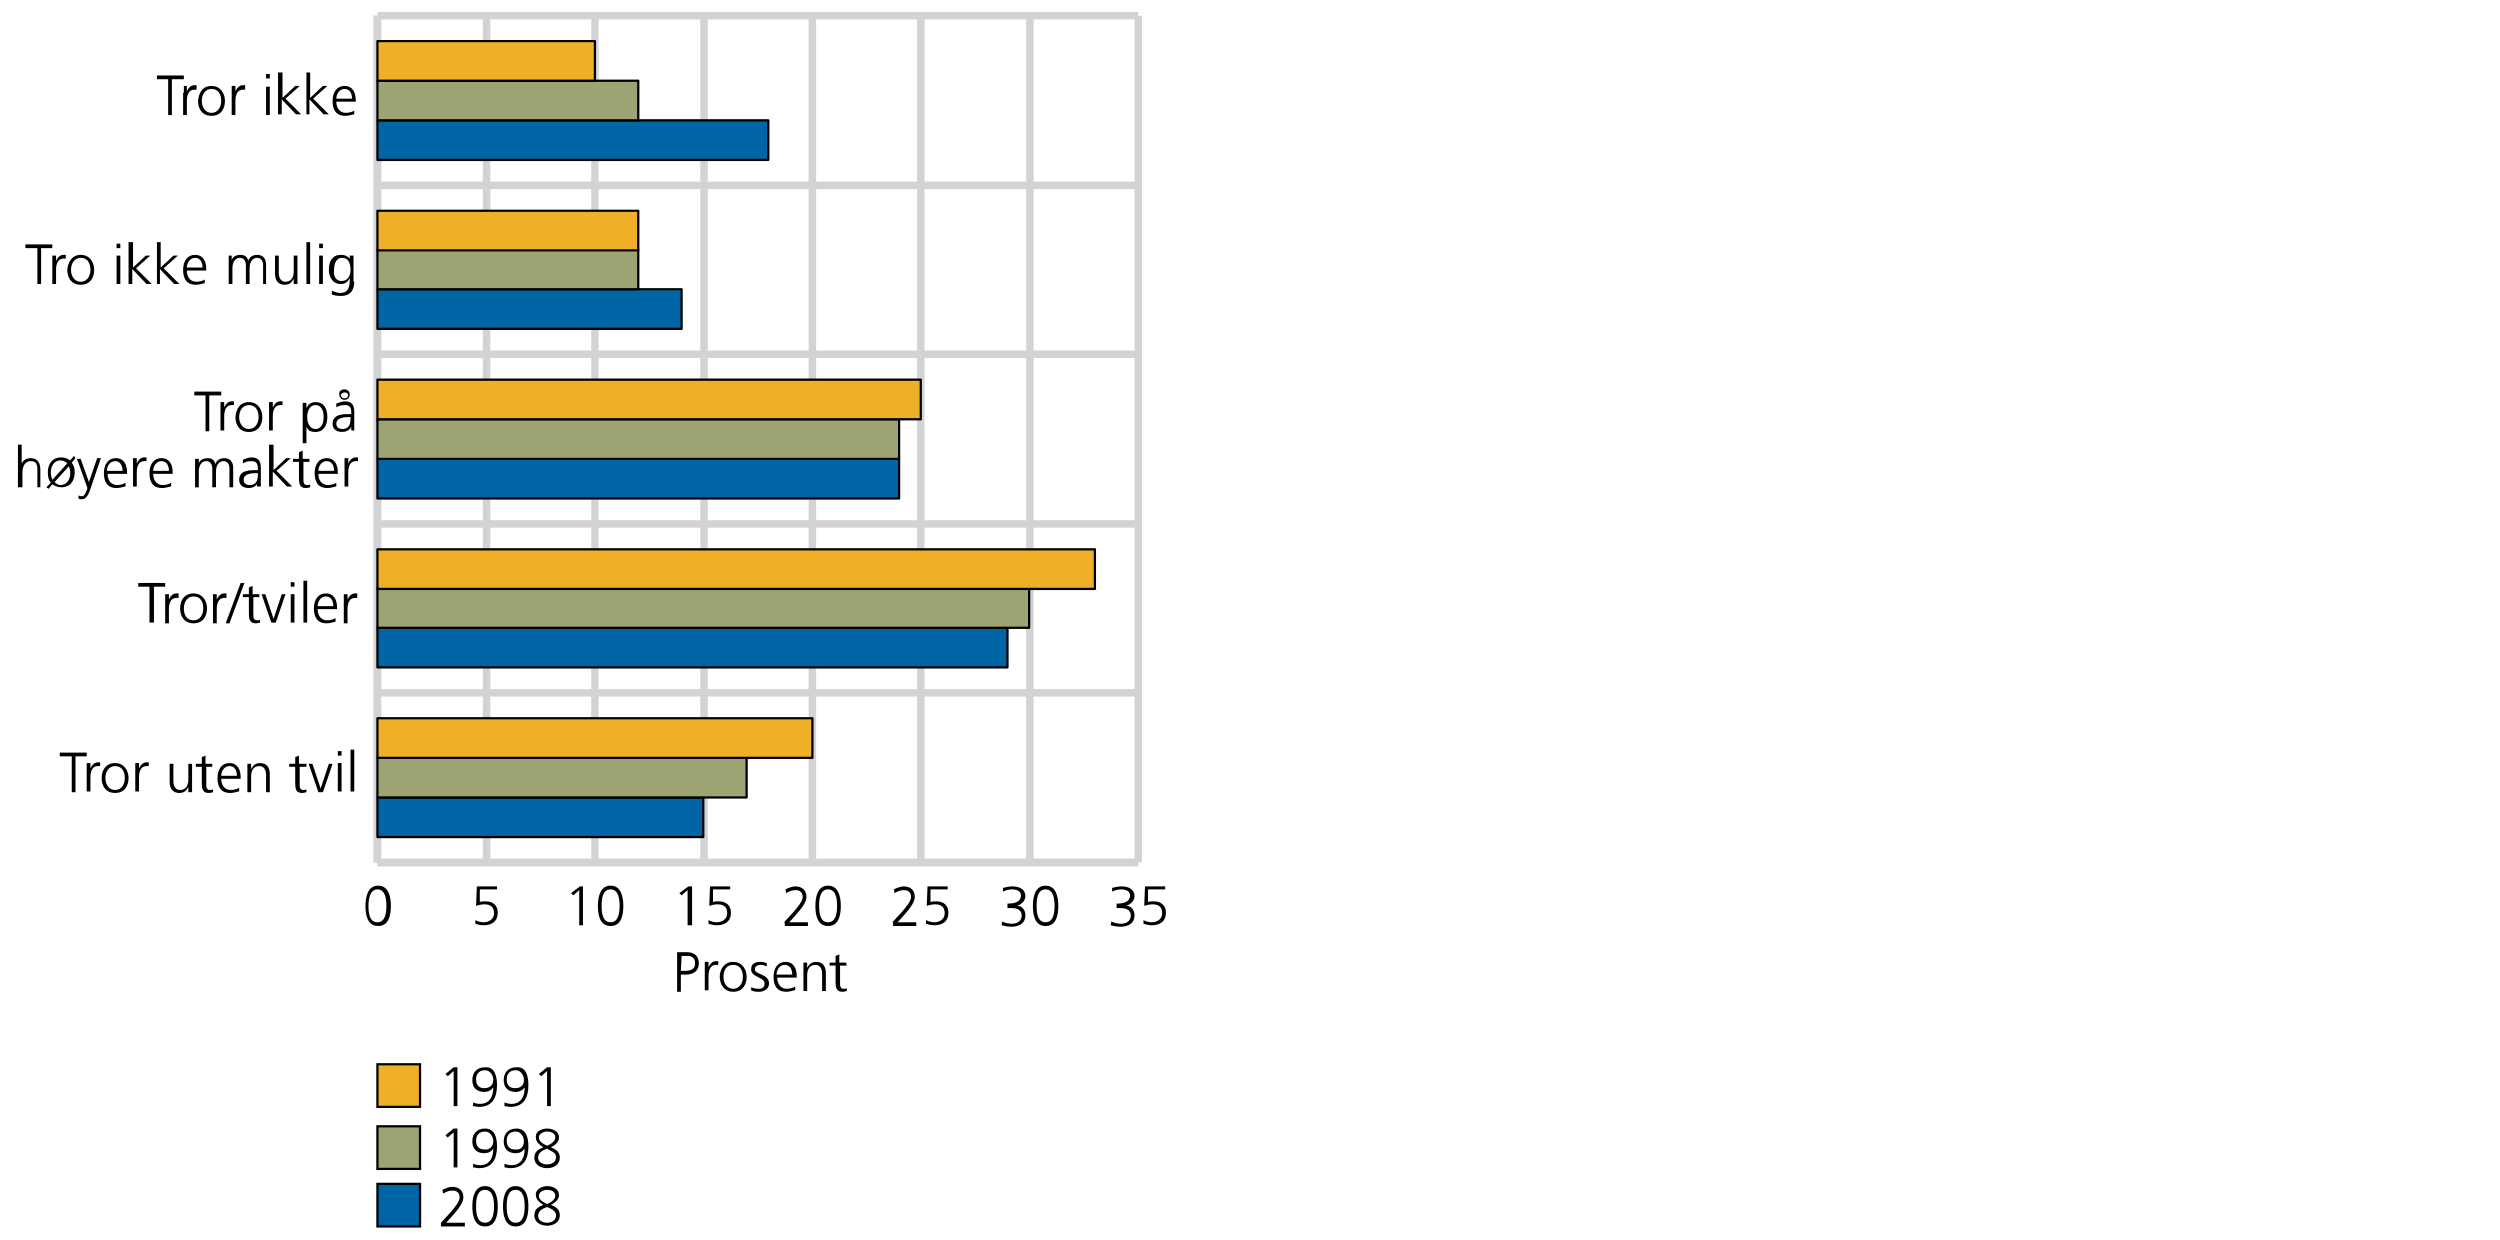 <?xml version="1.0" encoding="utf-8"?>
<!-- Generator: Adobe Illustrator 26.2.1, SVG Export Plug-In . SVG Version: 6.00 Build 0)  -->
<svg version="1.1" id="Layer_1" xmlns="http://www.w3.org/2000/svg" xmlns:xlink="http://www.w3.org/1999/xlink" x="0px" y="0px"
	 viewBox="0 0 334.5 165.9" style="enable-background:new 0 0 334.5 165.9;" xml:space="preserve">
<style type="text/css">
	.st0{enable-background:new    ;}
	.st1{fill:none;stroke:#D1D3D4;stroke-miterlimit:10;}
	.st2{fill:#0065A4;stroke:#000000;stroke-width:0.3;stroke-linecap:round;stroke-linejoin:round;stroke-miterlimit:10;}
	.st3{fill:#9EA374;stroke:#000000;stroke-width:0.3;stroke-linecap:round;stroke-linejoin:round;stroke-miterlimit:10;}
	.st4{fill:#EFAF26;stroke:#000000;stroke-width:0.3;stroke-linecap:round;stroke-linejoin:round;stroke-miterlimit:10;}
	.st5{fill:#0065A4;stroke:#000000;stroke-width:0.3;stroke-miterlimit:10;}
	.st6{fill:#9EA374;stroke:#000000;stroke-width:0.3;stroke-miterlimit:10;}
	.st7{fill:#EFAF26;stroke:#000000;stroke-width:0.3;stroke-miterlimit:10;}
</style>
<g>
	<g>
		<g>
			<g class="st0">
				<path d="M52.3,121.2c0,1.1-0.2,2.7-1.7,2.7c-1.5,0-1.7-1.6-1.7-2.7c0-1.2,0.3-2.7,1.7-2.7S52.3,120,52.3,121.2z M49.3,121.2
					c0,0.9,0.1,2.2,1.2,2.2c1.1,0,1.2-1.4,1.2-2.2s-0.1-2.2-1.2-2.2C49.5,119,49.3,120.3,49.3,121.2z"/>
			</g>
			<g class="st0">
				<path d="M66.4,119h-2.2l0,1.7c0.2-0.1,0.4-0.1,0.8-0.1c1,0,1.6,0.6,1.6,1.5c0,1.2-0.8,1.7-1.9,1.7c-0.4,0-0.8-0.1-1.1-0.2v-0.5
					c0.3,0.2,0.8,0.3,1.1,0.3c0.7,0,1.4-0.4,1.4-1.2c0-0.8-0.4-1.2-1.3-1.2c-0.4,0-0.8,0.1-1.1,0.2l0.1-2.6h2.7V119z"/>
			</g>
			<g class="st0">
				<path d="M77.6,118.6H78v5.2h-0.5v-4.7l-0.8,0.7l-0.3-0.3L77.6,118.6z"/>
				<path d="M83.4,121.2c0,1.1-0.2,2.7-1.7,2.7c-1.5,0-1.7-1.6-1.7-2.7c0-1.2,0.3-2.7,1.7-2.7S83.4,120,83.4,121.2z M80.5,121.2
					c0,0.9,0.1,2.2,1.2,2.2c1.1,0,1.2-1.4,1.2-2.2s-0.1-2.2-1.2-2.2C80.6,119,80.5,120.3,80.5,121.2z"/>
			</g>
			<g class="st0">
				<path d="M92.1,118.6h0.5v5.2H92v-4.7l-0.8,0.7l-0.3-0.3L92.1,118.6z"/>
				<path d="M97.6,119h-2.2l0,1.7c0.2-0.1,0.4-0.1,0.8-0.1c1,0,1.6,0.6,1.6,1.5c0,1.2-0.8,1.7-1.9,1.7c-0.4,0-0.8-0.1-1.1-0.2v-0.5
					c0.3,0.2,0.8,0.3,1.1,0.3c0.7,0,1.4-0.4,1.4-1.2c0-0.8-0.4-1.2-1.3-1.2c-0.4,0-0.8,0.1-1.1,0.2l0.1-2.6h2.7V119z"/>
			</g>
			<g class="st0">
				<path d="M104.9,123.4l1.2-1.3c0.6-0.7,1.3-1.5,1.3-2.1c0-0.6-0.4-0.9-0.9-0.9c-0.5,0-0.8,0.1-1.3,0.4l-0.1-0.5
					c0.4-0.2,0.9-0.4,1.3-0.4c0.8,0,1.5,0.4,1.5,1.4c0,0.8-0.8,1.7-1.4,2.4l-0.9,1h2.5v0.5h-3.1V123.4z"/>
				<path d="M112.5,121.2c0,1.1-0.2,2.7-1.7,2.7c-1.5,0-1.7-1.6-1.7-2.7c0-1.2,0.3-2.7,1.7-2.7S112.5,120,112.5,121.2z M109.6,121.2
					c0,0.9,0.1,2.2,1.2,2.2s1.2-1.4,1.2-2.2s-0.1-2.2-1.2-2.2S109.6,120.3,109.6,121.2z"/>
			</g>
			<g class="st0">
				<path d="M119.4,123.4l1.2-1.3c0.6-0.7,1.3-1.5,1.3-2.1c0-0.6-0.4-0.9-0.9-0.9c-0.5,0-0.8,0.1-1.3,0.4l-0.1-0.5
					c0.4-0.2,0.9-0.4,1.3-0.4c0.8,0,1.5,0.4,1.5,1.4c0,0.8-0.8,1.7-1.4,2.4l-0.9,1h2.5v0.5h-3.1V123.4z"/>
				<path d="M126.7,119h-2.2l0,1.7c0.2-0.1,0.4-0.1,0.8-0.1c1,0,1.6,0.6,1.6,1.5c0,1.2-0.8,1.7-1.9,1.7c-0.4,0-0.8-0.1-1.1-0.2v-0.5
					c0.3,0.2,0.8,0.3,1.1,0.3c0.7,0,1.4-0.4,1.4-1.2c0-0.8-0.4-1.2-1.3-1.2c-0.4,0-0.8,0.1-1.1,0.2l0.1-2.6h2.7V119z"/>
			</g>
			<g class="st0">
				<path d="M134.7,120.9h0.1c0.7,0,1.8-0.1,1.8-1.1c0-0.6-0.6-0.8-1.2-0.8c-0.4,0-0.8,0.1-1.2,0.3l0-0.5c0.4-0.1,0.8-0.2,1.3-0.2
					c0.9,0,1.7,0.4,1.7,1.3c0,0.6-0.5,1.1-1.1,1.3v0c0.7,0,1.1,0.6,1.1,1.3c0,1-0.8,1.5-1.9,1.5c-0.5,0-0.9-0.1-1.3-0.2l0.1-0.5
					c0.4,0.2,0.9,0.3,1.3,0.3c0.6,0,1.3-0.3,1.3-1.1c0-0.9-0.9-1-1.4-1h-0.5V120.9z"/>
				<path d="M141.6,121.2c0,1.1-0.2,2.7-1.7,2.7c-1.5,0-1.7-1.6-1.7-2.7c0-1.2,0.3-2.7,1.7-2.7S141.6,120,141.6,121.2z M138.7,121.2
					c0,0.9,0.1,2.2,1.2,2.2c1.1,0,1.2-1.4,1.2-2.2s-0.1-2.2-1.2-2.2C138.8,119,138.7,120.3,138.7,121.2z"/>
			</g>
			<g class="st0">
				<path d="M149.3,120.9h0.1c0.7,0,1.8-0.1,1.8-1.1c0-0.6-0.6-0.8-1.2-0.8c-0.4,0-0.8,0.1-1.2,0.3l0-0.5c0.4-0.1,0.8-0.2,1.3-0.2
					c0.9,0,1.7,0.4,1.7,1.3c0,0.6-0.5,1.1-1.1,1.3v0c0.7,0,1.1,0.6,1.1,1.3c0,1-0.8,1.5-1.9,1.5c-0.5,0-0.9-0.1-1.3-0.2l0.1-0.5
					c0.4,0.2,0.9,0.3,1.3,0.3c0.6,0,1.3-0.3,1.3-1.1c0-0.9-0.9-1-1.4-1h-0.5V120.9z"/>
				<path d="M155.8,119h-2.2l0,1.7c0.2-0.1,0.4-0.1,0.8-0.1c1,0,1.6,0.6,1.6,1.5c0,1.2-0.8,1.7-1.9,1.7c-0.4,0-0.8-0.1-1.1-0.2v-0.5
					c0.3,0.2,0.8,0.3,1.1,0.3c0.7,0,1.4-0.4,1.4-1.2c0-0.8-0.4-1.2-1.3-1.2c-0.4,0-0.8,0.1-1.1,0.2l0.1-2.6h2.7V119z"/>
			</g>
		</g>
		<line class="st1" x1="50.5" y1="115.4" x2="152.3" y2="115.4"/>
		<g>
			<g>
				<line class="st1" x1="50.5" y1="115.4" x2="50.5" y2="2.1"/>
				<line class="st1" x1="65.1" y1="115.4" x2="65.1" y2="2.1"/>
				<line class="st1" x1="79.6" y1="115.4" x2="79.6" y2="2.1"/>
				<line class="st1" x1="94.2" y1="115.4" x2="94.2" y2="2.1"/>
				<line class="st1" x1="108.7" y1="115.4" x2="108.7" y2="2.1"/>
				<line class="st1" x1="123.2" y1="115.4" x2="123.2" y2="2.1"/>
				<line class="st1" x1="137.8" y1="115.4" x2="137.8" y2="2.1"/>
				<line class="st1" x1="152.3" y1="115.4" x2="152.3" y2="2.1"/>
			</g>
		</g>
	</g>
	<g>
		<line class="st1" x1="50.5" y1="115.4" x2="50.5" y2="2.1"/>
		<g>
			<g>
				<line class="st1" x1="50.5" y1="115.4" x2="152.3" y2="115.4"/>
				<line class="st1" x1="50.5" y1="92.7" x2="152.3" y2="92.7"/>
				<line class="st1" x1="50.5" y1="70.1" x2="152.3" y2="70.1"/>
				<line class="st1" x1="50.5" y1="47.4" x2="152.3" y2="47.4"/>
				<line class="st1" x1="50.5" y1="24.8" x2="152.3" y2="24.8"/>
				<line class="st1" x1="50.5" y1="2.1" x2="152.3" y2="2.1"/>
			</g>
		</g>
	</g>
	<g>
		<g>
			<g>
				<rect x="50.5" y="16.1" class="st2" width="52.3" height="5.3"/>
				<rect x="50.5" y="38.7" class="st2" width="40.7" height="5.3"/>
				<rect x="50.5" y="61.4" class="st2" width="69.8" height="5.3"/>
				<rect x="50.5" y="84" class="st2" width="84.3" height="5.3"/>
				<rect x="50.5" y="106.7" class="st2" width="43.6" height="5.3"/>
			</g>
		</g>
		<g>
			<g>
				<rect x="50.5" y="10.8" class="st3" width="34.9" height="5.3"/>
				<rect x="50.5" y="33.4" class="st3" width="34.9" height="5.3"/>
				<rect x="50.5" y="56.1" class="st3" width="69.8" height="5.3"/>
				<rect x="50.5" y="78.7" class="st3" width="87.2" height="5.3"/>
				<rect x="50.5" y="101.4" class="st3" width="49.4" height="5.3"/>
			</g>
		</g>
		<g>
			<g>
				<rect x="50.5" y="5.5" class="st4" width="29.1" height="5.3"/>
				<rect x="50.5" y="28.2" class="st4" width="34.9" height="5.3"/>
				<rect x="50.5" y="50.8" class="st4" width="72.7" height="5.3"/>
				<rect x="50.5" y="73.5" class="st4" width="96" height="5.3"/>
				<rect x="50.5" y="96.1" class="st4" width="58.2" height="5.3"/>
			</g>
		</g>
	</g>
	<g>
		<g class="st0">
			<path d="M9.6,101.2H8v-0.5h3.6v0.5h-1.5v4.8H9.6V101.2z"/>
		</g>
		<g class="st0">
			<path d="M11.6,103c0-0.4,0-0.6,0-0.9h0.5v0.7h0c0.2-0.4,0.5-0.8,1-0.8c0.1,0,0.2,0,0.3,0v0.5c-0.1,0-0.2,0-0.3,0
				c-0.8,0-1,0.8-1,1.5v1.9h-0.5V103z"/>
		</g>
		<g class="st0">
			<path d="M15.4,102.1c1.2,0,1.8,1,1.8,2c0,1-0.5,2-1.8,2s-1.8-1-1.8-2C13.6,103,14.2,102.1,15.4,102.1z M15.4,105.7
				c0.8,0,1.3-0.7,1.3-1.6s-0.4-1.6-1.3-1.6c-0.8,0-1.3,0.7-1.3,1.6S14.6,105.7,15.4,105.7z"/>
			<path d="M18.1,103c0-0.4,0-0.6,0-0.9h0.5v0.7h0c0.2-0.4,0.5-0.8,1-0.8c0.1,0,0.2,0,0.3,0v0.5c-0.1,0-0.2,0-0.3,0
				c-0.8,0-1,0.8-1,1.5v1.9h-0.5V103z"/>
			<path d="M25.7,105.1c0,0.3,0,0.6,0,0.9h-0.5v-0.7h0c-0.2,0.3-0.4,0.8-1.2,0.8c-0.9,0-1.3-0.6-1.3-1.5v-2.4h0.5v2.3
				c0,0.7,0.3,1.2,0.9,1.2c0.9,0,1.1-0.8,1.1-1.4v-2.1h0.5V105.1z"/>
			<path d="M28.5,102.6h-0.9v2.5c0,0.3,0.1,0.6,0.5,0.6c0.2,0,0.3,0,0.4-0.1l0,0.4c-0.1,0-0.3,0.1-0.6,0.1c-0.8,0-0.9-0.6-0.9-1.3
				v-2.2h-0.8v-0.4h0.8v-0.9l0.5-0.2v1.1h0.9V102.6z"/>
			<path d="M31.9,105.9c-0.3,0.1-0.8,0.2-1.1,0.2c-1.3,0-1.7-0.9-1.7-2c0-1.2,0.6-2,1.6-2c1.1,0,1.5,0.9,1.5,1.9v0.2h-2.6
				c0,0.8,0.4,1.5,1.3,1.5c0.3,0,0.8-0.1,1.1-0.3V105.9z M31.7,103.8c0-0.7-0.3-1.3-1-1.3c-0.7,0-1.1,0.7-1.1,1.3H31.7z"/>
			<path d="M33.1,103.1c0-0.3,0-0.6,0-0.9h0.5v0.7h0c0.2-0.3,0.4-0.8,1.2-0.8c0.9,0,1.3,0.6,1.3,1.5v2.4h-0.5v-2.3
				c0-0.7-0.3-1.2-0.9-1.2c-0.9,0-1.1,0.8-1.1,1.4v2.1h-0.5V103.1z"/>
			<path d="M41,102.6h-0.9v2.5c0,0.3,0.1,0.6,0.5,0.6c0.2,0,0.3,0,0.4-0.1l0,0.4c-0.1,0-0.3,0.1-0.6,0.1c-0.8,0-0.9-0.6-0.9-1.3
				v-2.2h-0.8v-0.4h0.8v-0.9l0.5-0.2v1.1H41V102.6z"/>
			<path d="M43.2,106h-0.6l-1.3-3.8h0.5l1.1,3.3h0l1.1-3.3h0.5L43.2,106z"/>
			<path d="M45.7,101.1h-0.5v-0.6h0.5V101.1z M45.2,102.1h0.5v3.8h-0.5V102.1z"/>
			<path d="M46.9,100.3h0.5v5.6h-0.5V100.3z"/>
		</g>
		<g class="st0">
			<path d="M20,78.5h-1.5v-0.5h3.6v0.5h-1.5v4.8H20V78.5z"/>
		</g>
		<g class="st0">
			<path d="M22.1,80.4c0-0.4,0-0.6,0-0.9h0.5v0.7h0c0.2-0.4,0.5-0.8,1-0.8c0.1,0,0.2,0,0.3,0V80c-0.1,0-0.2,0-0.3,0
				c-0.8,0-1,0.8-1,1.5v1.9h-0.5V80.4z"/>
		</g>
		<g class="st0">
			<path d="M25.9,79.4c1.2,0,1.8,1,1.8,2c0,1-0.5,2-1.8,2s-1.8-1-1.8-2C24.1,80.4,24.6,79.4,25.9,79.4z M25.9,83
				c0.8,0,1.3-0.7,1.3-1.6s-0.4-1.6-1.3-1.6c-0.8,0-1.3,0.7-1.3,1.6S25,83,25.9,83z"/>
			<path d="M28.5,80.4c0-0.4,0-0.6,0-0.9H29v0.7h0c0.2-0.4,0.5-0.8,1-0.8c0.1,0,0.2,0,0.3,0V80c-0.1,0-0.2,0-0.3,0
				c-0.8,0-1,0.8-1,1.5v1.9h-0.5V80.4z"/>
			<path d="M32.2,78h0.5l-2,5.4h-0.5L32.2,78z"/>
			<path d="M34.8,79.9h-0.9v2.5c0,0.3,0.1,0.6,0.5,0.6c0.2,0,0.3,0,0.4-0.1l0,0.4c-0.1,0-0.3,0.1-0.6,0.1c-0.8,0-0.9-0.6-0.9-1.3
				v-2.2h-0.8v-0.4h0.8v-0.9l0.5-0.2v1.1h0.9V79.9z"/>
			<path d="M36.9,83.3h-0.6l-1.3-3.8h0.5l1.1,3.3h0l1.1-3.3h0.5L36.9,83.3z"/>
			<path d="M39.4,78.5h-0.5v-0.6h0.5V78.5z M38.9,79.5h0.5v3.8h-0.5V79.5z"/>
			<path d="M40.6,77.7h0.5v5.6h-0.5V77.7z"/>
			<path d="M44.8,83.2c-0.3,0.1-0.8,0.2-1.1,0.2c-1.3,0-1.7-0.9-1.7-2c0-1.2,0.6-2,1.6-2c1.1,0,1.5,0.9,1.5,1.9v0.2h-2.6
				c0,0.8,0.4,1.5,1.3,1.5c0.3,0,0.8-0.1,1.1-0.3V83.2z M44.6,81.1c0-0.7-0.3-1.3-1-1.3c-0.7,0-1.1,0.7-1.1,1.3H44.6z"/>
			<path d="M46,80.4c0-0.4,0-0.6,0-0.9h0.5v0.7h0c0.2-0.4,0.5-0.8,1-0.8c0.1,0,0.2,0,0.3,0V80c-0.1,0-0.2,0-0.3,0
				c-0.8,0-1,0.8-1,1.5v1.9H46V80.4z"/>
		</g>
		<g class="st0">
			<path d="M27.5,52.9h-1.5v-0.5h3.6v0.5H28v4.8h-0.5V52.9z"/>
		</g>
		<g class="st0">
			<path d="M29.5,54.7c0-0.4,0-0.6,0-0.9H30v0.7h0c0.2-0.4,0.5-0.8,1-0.8c0.1,0,0.2,0,0.3,0v0.5c-0.1,0-0.2,0-0.3,0
				c-0.8,0-1,0.8-1,1.5v1.9h-0.5V54.7z"/>
		</g>
		<g class="st0">
			<path d="M33.3,53.8c1.2,0,1.8,1,1.8,2c0,1-0.5,2-1.8,2s-1.8-1-1.8-2C31.6,54.7,32.1,53.8,33.3,53.8z M33.3,57.4
				c0.8,0,1.3-0.7,1.3-1.6s-0.4-1.6-1.3-1.6c-0.8,0-1.3,0.7-1.3,1.6S32.5,57.4,33.3,57.4z"/>
			<path d="M36,54.7c0-0.4,0-0.6,0-0.9h0.5v0.7h0c0.2-0.4,0.5-0.8,1-0.8c0.1,0,0.2,0,0.3,0v0.5c-0.1,0-0.2,0-0.3,0
				c-0.8,0-1,0.8-1,1.5v1.9H36V54.7z"/>
			<path d="M40.6,53.9H41l0,0.7h0c0.1-0.2,0.4-0.8,1.2-0.8c1.1,0,1.6,0.8,1.6,2c0,1.1-0.5,2-1.6,2c-0.6,0-1-0.2-1.2-0.7h0v2.2h-0.5
				V53.9z M42.2,54.2c-0.8,0-1.1,0.9-1.1,1.6s0.3,1.6,1.1,1.6c0.9,0,1.1-0.9,1.1-1.6S43.1,54.2,42.2,54.2z"/>
			<path d="M47,57.1L47,57.1c-0.2,0.5-0.8,0.7-1.2,0.7c-1.1,0-1.3-0.7-1.3-1.1c0-1.3,1.4-1.3,2.4-1.3h0.1v-0.2c0-0.7-0.2-1-0.9-1
				c-0.4,0-0.8,0.1-1.1,0.3V54c0.3-0.1,0.8-0.3,1.1-0.3c0.9,0,1.3,0.4,1.3,1.4v1.7c0,0.3,0,0.5,0,0.8H47V57.1z M46.9,55.8h-0.1
				c-0.8,0-1.8,0.1-1.8,0.9c0,0.5,0.4,0.7,0.8,0.7c1.1,0,1.1-1,1.1-1.4V55.8z M46.1,52.1c0.4,0,0.7,0.3,0.7,0.7
				c0,0.4-0.3,0.7-0.7,0.7c-0.4,0-0.7-0.3-0.7-0.7C45.3,52.4,45.6,52.1,46.1,52.1z M46.1,53.3c0.3,0,0.5-0.2,0.5-0.4
				c0-0.2-0.2-0.4-0.5-0.4c-0.2,0-0.5,0.2-0.5,0.4C45.6,53.1,45.8,53.3,46.1,53.3z"/>
		</g>
		<g class="st0">
			<path d="M2.4,59.5h0.5V62h0c0.2-0.4,0.6-0.7,1.2-0.7c1,0,1.3,0.7,1.3,1.6v2.3H5v-2.3c0-0.7-0.1-1.2-0.9-1.2
				c-0.8,0-1.1,0.8-1.1,1.5v2H2.4V59.5z"/>
			<path d="M10.1,61.3l-0.5,0.6c0.3,0.4,0.4,0.8,0.4,1.3c0,1-0.5,2-1.8,2c-0.5,0-0.9-0.2-1.2-0.4l-0.5,0.6l-0.3-0.2l0.6-0.6
				c-0.3-0.4-0.4-0.8-0.4-1.4c0-1,0.5-2,1.8-2c0.5,0,0.9,0.2,1.2,0.4l0.5-0.6L10.1,61.3z M9,62c-0.2-0.2-0.5-0.4-0.9-0.4
				c-0.8,0-1.3,0.7-1.3,1.6c0,0.4,0.1,0.7,0.2,1L9,62z M7.3,64.5c0.2,0.2,0.5,0.4,0.8,0.4c0.8,0,1.3-0.7,1.3-1.6
				c0-0.4-0.1-0.7-0.2-0.9L7.3,64.5z"/>
			<path d="M11.9,64.5L11.9,64.5l1.1-3.2h0.5l-1.5,4.4c-0.2,0.5-0.5,1.1-1,1.1c-0.2,0-0.4,0-0.5-0.1l0-0.4c0.1,0,0.2,0.1,0.4,0.1
				c0.4,0,0.5-0.3,0.7-0.8l0.1-0.3l-1.4-3.9h0.5L11.9,64.5z"/>
			<path d="M16.7,65.1c-0.3,0.1-0.8,0.2-1.1,0.2c-1.3,0-1.7-0.9-1.7-2c0-1.2,0.6-2,1.6-2c1.1,0,1.5,0.9,1.5,1.9v0.2h-2.6
				c0,0.8,0.4,1.5,1.3,1.5c0.3,0,0.8-0.1,1.1-0.3V65.1z M16.4,63c0-0.7-0.3-1.3-1-1.3c-0.7,0-1.1,0.7-1.1,1.3H16.4z"/>
		</g>
		<g class="st0">
			<path d="M17.8,62.2c0-0.4,0-0.6,0-0.9h0.5v0.7h0c0.2-0.4,0.5-0.8,1-0.8c0.1,0,0.2,0,0.3,0v0.5c-0.1,0-0.2,0-0.3,0
				c-0.8,0-1,0.8-1,1.5v1.9h-0.5V62.2z"/>
		</g>
		<g class="st0">
			<path d="M22.8,65.1c-0.3,0.1-0.8,0.2-1.1,0.2c-1.3,0-1.7-0.9-1.7-2c0-1.2,0.6-2,1.6-2c1.1,0,1.5,0.9,1.5,1.9v0.2h-2.6
				c0,0.8,0.4,1.5,1.3,1.5c0.3,0,0.8-0.1,1.1-0.3V65.1z M22.6,63c0-0.7-0.3-1.3-1-1.3c-0.7,0-1.1,0.7-1.1,1.3H22.6z"/>
			<path d="M30.7,65.2v-2.5c0-0.5-0.2-1-0.8-1c-0.5,0-1,0.4-1,1.4v2.1h-0.5v-2.5c0-0.5-0.2-1-0.8-1c-0.5,0-1,0.4-1,1.4v2.1h-0.5
				v-2.9c0-0.3,0-0.6,0-0.9h0.5V62l0,0c0.1-0.3,0.4-0.7,1.2-0.7c0.3,0,0.9,0.1,1,0.8h0c0.2-0.5,0.6-0.8,1.2-0.8
				c0.8,0,1.2,0.5,1.2,1.3v2.6H30.7z"/>
			<path d="M34.5,64.6L34.5,64.6c-0.2,0.5-0.8,0.7-1.2,0.7c-1.1,0-1.3-0.7-1.3-1.1c0-1.3,1.4-1.3,2.4-1.3h0.1v-0.2
				c0-0.7-0.2-1-0.9-1c-0.4,0-0.8,0.1-1.1,0.3v-0.5c0.3-0.1,0.8-0.3,1.1-0.3c0.9,0,1.3,0.4,1.3,1.4v1.7c0,0.3,0,0.5,0,0.8h-0.5V64.6
				z M34.5,63.3h-0.1c-0.8,0-1.8,0.1-1.8,0.9c0,0.5,0.4,0.7,0.8,0.7c1.1,0,1.1-1,1.1-1.4V63.3z"/>
			<path d="M36.1,59.5h0.5v3.4l1.7-1.6h0.6L37,63l2.1,2.1h-0.7l-1.9-2v2h-0.5V59.5z"/>
			<path d="M41.5,61.8h-0.9v2.5c0,0.3,0.1,0.6,0.5,0.6c0.2,0,0.3,0,0.4-0.1l0,0.4c-0.1,0-0.3,0.1-0.6,0.1c-0.8,0-0.9-0.6-0.9-1.3
				v-2.2h-0.8v-0.4h0.8v-0.9l0.5-0.2v1.1h0.9V61.8z"/>
			<path d="M44.9,65.1c-0.3,0.1-0.8,0.2-1.1,0.2c-1.3,0-1.7-0.9-1.7-2c0-1.2,0.6-2,1.6-2c1.1,0,1.5,0.9,1.5,1.9v0.2h-2.6
				c0,0.8,0.4,1.5,1.3,1.5c0.3,0,0.8-0.1,1.1-0.3V65.1z M44.7,63c0-0.7-0.3-1.3-1-1.3c-0.7,0-1.1,0.7-1.1,1.3H44.7z"/>
			<path d="M46.1,62.2c0-0.4,0-0.6,0-0.9h0.5v0.7h0c0.2-0.4,0.5-0.8,1-0.8c0.1,0,0.2,0,0.3,0v0.5c-0.1,0-0.2,0-0.3,0
				c-0.8,0-1,0.8-1,1.5v1.9h-0.5V62.2z"/>
		</g>
		<g class="st0">
			<path d="M5,33.2H3.4v-0.5H7v0.5H5.5V38H5V33.2z"/>
		</g>
		<g class="st0">
			<path d="M7,35.1c0-0.4,0-0.6,0-0.9h0.5v0.7h0c0.2-0.4,0.5-0.8,1-0.8c0.1,0,0.2,0,0.3,0v0.5c-0.1,0-0.2,0-0.3,0
				c-0.8,0-1,0.8-1,1.5V38H7V35.1z"/>
		</g>
		<g class="st0">
			<path d="M10.8,34.1c1.2,0,1.8,1,1.8,2c0,1-0.5,2-1.8,2s-1.8-1-1.8-2C9.1,35.1,9.6,34.1,10.8,34.1z M10.8,37.7
				c0.8,0,1.3-0.7,1.3-1.6s-0.4-1.6-1.3-1.6c-0.8,0-1.3,0.7-1.3,1.6S10,37.7,10.8,37.7z"/>
			<path d="M16.1,33.2h-0.5v-0.6h0.5V33.2z M15.6,34.2h0.5V38h-0.5V34.2z"/>
			<path d="M17.3,32.4h0.5v3.4l1.7-1.6h0.6l-1.9,1.7l2.1,2.1h-0.7l-1.9-2v2h-0.5V32.4z"/>
			<path d="M21,32.4h0.5v3.4l1.7-1.6h0.6l-1.9,1.7L24,38h-0.7l-1.9-2v2H21V32.4z"/>
			<path d="M27.3,37.9c-0.3,0.1-0.8,0.2-1.1,0.2c-1.3,0-1.7-0.9-1.7-2c0-1.2,0.6-2,1.6-2c1.1,0,1.5,0.9,1.5,1.9v0.2H25
				c0,0.8,0.4,1.5,1.3,1.5c0.3,0,0.8-0.1,1.1-0.3V37.9z M27.1,35.8c0-0.7-0.3-1.3-1-1.3c-0.7,0-1.1,0.7-1.1,1.3H27.1z"/>
			<path d="M35.2,38v-2.5c0-0.5-0.2-1-0.8-1c-0.5,0-1,0.4-1,1.4V38h-0.5v-2.5c0-0.5-0.2-1-0.8-1c-0.5,0-1,0.4-1,1.4V38h-0.5v-2.9
				c0-0.3,0-0.6,0-0.9H31v0.6l0,0c0.1-0.3,0.4-0.7,1.2-0.7c0.3,0,0.9,0.1,1,0.8h0c0.2-0.5,0.6-0.8,1.2-0.8c0.8,0,1.2,0.5,1.2,1.3V38
				H35.2z"/>
			<path d="M39.8,37.1c0,0.3,0,0.6,0,0.9h-0.5v-0.7h0c-0.2,0.3-0.4,0.8-1.2,0.8c-0.9,0-1.3-0.6-1.3-1.5v-2.4h0.5v2.3
				c0,0.7,0.3,1.2,0.9,1.2c0.9,0,1.1-0.8,1.1-1.4v-2.1h0.5V37.1z"/>
			<path d="M41,32.4h0.5V38H41V32.4z"/>
			<path d="M43.2,33.2h-0.5v-0.6h0.5V33.2z M42.7,34.2h0.5V38h-0.5V34.2z"/>
			<path d="M47.4,37.7c0,1.1-0.5,1.9-1.8,1.9c-0.5,0-1-0.1-1.2-0.2l0-0.5c0.3,0.1,0.7,0.3,1.1,0.3c1.2,0,1.3-0.9,1.3-2h0
				c-0.3,0.6-0.7,0.8-1.2,0.8c-1.2,0-1.6-1.1-1.6-1.9c0-1.2,0.5-2,1.6-2c0.5,0,0.8,0.1,1.2,0.5h0v-0.4h0.5V37.7z M45.7,37.6
				c0.9,0,1.2-0.8,1.2-1.5c0-0.9-0.3-1.6-1.1-1.6c-0.9,0-1.1,0.9-1.1,1.6C44.6,36.9,44.9,37.6,45.7,37.6z"/>
		</g>
		<g class="st0">
			<path d="M22.5,10.6h-1.5v-0.5h3.6v0.5H23v4.8h-0.5V10.6z"/>
		</g>
		<g class="st0">
			<path d="M24.6,12.4c0-0.4,0-0.6,0-0.9H25v0.7h0c0.2-0.4,0.5-0.8,1-0.8c0.1,0,0.2,0,0.3,0V12c-0.1,0-0.2,0-0.3,0
				c-0.8,0-1,0.8-1,1.5v1.9h-0.5V12.4z"/>
		</g>
		<g class="st0">
			<path d="M28.3,11.5c1.2,0,1.8,1,1.8,2c0,1-0.5,2-1.8,2s-1.8-1-1.8-2C26.6,12.4,27.1,11.5,28.3,11.5z M28.3,15.1
				c0.8,0,1.3-0.7,1.3-1.6s-0.4-1.6-1.3-1.6c-0.8,0-1.3,0.7-1.3,1.6S27.5,15.1,28.3,15.1z"/>
			<path d="M31,12.4c0-0.4,0-0.6,0-0.9h0.5v0.7h0c0.2-0.4,0.5-0.8,1-0.8c0.1,0,0.2,0,0.3,0V12c-0.1,0-0.2,0-0.3,0
				c-0.8,0-1,0.8-1,1.5v1.9H31V12.4z"/>
			<path d="M36.1,10.5h-0.5V9.9h0.5V10.5z M35.6,11.6h0.5v3.8h-0.5V11.6z"/>
			<path d="M37.3,9.7h0.5v3.4l1.7-1.6h0.6l-1.9,1.7l2.1,2.1h-0.7l-1.9-2v2h-0.5V9.7z"/>
			<path d="M41,9.7h0.5v3.4l1.7-1.6h0.6l-1.9,1.7l2.1,2.1h-0.7l-1.9-2v2H41V9.7z"/>
			<path d="M47.3,15.3c-0.3,0.1-0.8,0.2-1.1,0.2c-1.3,0-1.7-0.9-1.7-2c0-1.2,0.6-2,1.6-2c1.1,0,1.5,0.9,1.5,1.9v0.2H45
				c0,0.8,0.4,1.5,1.3,1.5c0.3,0,0.8-0.1,1.1-0.3V15.3z M47.1,13.2c0-0.7-0.3-1.3-1-1.3c-0.7,0-1.1,0.7-1.1,1.3H47.1z"/>
		</g>
	</g>
</g>
<g>
	<rect x="50.5" y="158.4" class="st5" width="5.7" height="5.7"/>
	<g>
		<path d="M59,163.6l1.2-1.3c0.6-0.7,1.3-1.5,1.3-2.1s-0.4-0.9-0.9-0.9s-0.8,0.1-1.3,0.4l-0.1-0.5c0.4-0.2,0.9-0.4,1.3-0.4
			c0.8,0,1.5,0.4,1.5,1.4c0,0.8-0.8,1.7-1.4,2.4l-0.9,1h2.5v0.5H59V163.6z"/>
		<path d="M66.6,161.4c0,1.1-0.2,2.7-1.7,2.7s-1.7-1.6-1.7-2.7c0-1.2,0.3-2.7,1.7-2.7S66.6,160.2,66.6,161.4z M63.7,161.4
			c0,0.9,0.1,2.2,1.2,2.2c1.1,0,1.2-1.4,1.2-2.2s-0.1-2.2-1.2-2.2S63.7,160.5,63.7,161.4z"/>
		<path d="M70.7,161.4c0,1.1-0.2,2.7-1.7,2.7s-1.7-1.6-1.7-2.7c0-1.2,0.3-2.7,1.7-2.7S70.7,160.2,70.7,161.4z M67.8,161.4
			c0,0.9,0.1,2.2,1.2,2.2s1.2-1.4,1.2-2.2s-0.1-2.2-1.2-2.2S67.8,160.5,67.8,161.4z"/>
		<path d="M73.2,158.7c0.8,0,1.6,0.4,1.6,1.2c0,0.6-0.6,1.1-1.1,1.3c0.7,0.3,1.2,0.6,1.2,1.4c0,1-0.9,1.4-1.7,1.4
			c-0.8,0-1.7-0.4-1.7-1.4c0-0.8,0.5-1.1,1.2-1.4c-0.5-0.3-1-0.7-1-1.3C71.6,159.1,72.6,158.7,73.2,158.7z M73.2,161.5
			c-0.6,0.2-1.2,0.5-1.2,1.2c0,0.6,0.6,0.9,1.2,0.9s1.2-0.3,1.2-1C74.4,162,73.7,161.7,73.2,161.5z M73.2,161.1
			c0.5-0.2,1.1-0.6,1.1-1.1c0-0.6-0.6-0.8-1.1-0.8s-1.1,0.3-1.1,0.8C72.1,160.6,72.8,160.9,73.2,161.1z"/>
	</g>
</g>
<g>
	<rect x="50.5" y="150.7" class="st6" width="5.7" height="5.7"/>
	<g>
		<path d="M60.7,151h0.5v5.2h-0.5v-4.7l-0.8,0.7l-0.3-0.3L60.7,151z"/>
		<path d="M66.5,153.4c0,1.6-0.6,2.9-2.4,2.9c-0.3,0-0.6-0.1-0.8-0.1v-0.5c0.2,0.1,0.6,0.2,0.9,0.2c1.4,0,1.8-1.1,1.8-2.2l0,0
			c-0.3,0.4-0.7,0.6-1.2,0.6c-0.7,0-1.6-0.3-1.6-1.6c0-1,0.6-1.7,1.7-1.7C66.2,151,66.5,152.2,66.5,153.4z M66,152.7
			c0-0.6-0.4-1.3-1.1-1.3c-0.8,0-1.2,0.5-1.2,1.2c0,0.8,0.4,1.2,1.1,1.2C65.5,153.9,66,153.4,66,152.7z"/>
		<path d="M70.7,153.4c0,1.6-0.6,2.9-2.4,2.9c-0.3,0-0.6-0.1-0.8-0.1v-0.5c0.2,0.1,0.6,0.2,0.9,0.2c1.4,0,1.8-1.1,1.8-2.2l0,0
			c-0.3,0.4-0.7,0.6-1.2,0.6c-0.7,0-1.6-0.3-1.6-1.6c0-1,0.6-1.7,1.7-1.7C70.4,151,70.7,152.2,70.7,153.4z M70.1,152.7
			c0-0.6-0.4-1.3-1.1-1.3c-0.8,0-1.2,0.5-1.2,1.2c0,0.8,0.4,1.2,1.1,1.2C69.7,153.9,70.1,153.4,70.1,152.7z"/>
		<path d="M73.2,151c0.8,0,1.6,0.4,1.6,1.2c0,0.6-0.6,1.1-1.1,1.3c0.7,0.3,1.2,0.6,1.2,1.4c0,1-0.9,1.4-1.7,1.4
			c-0.8,0-1.7-0.4-1.7-1.4c0-0.8,0.5-1.1,1.2-1.4c-0.5-0.3-1-0.7-1-1.3C71.6,151.3,72.6,151,73.2,151z M73.2,153.7
			c-0.6,0.2-1.2,0.5-1.2,1.2c0,0.6,0.6,0.9,1.2,0.9s1.2-0.3,1.2-1C74.4,154.2,73.7,154,73.2,153.7z M73.2,153.3
			c0.5-0.2,1.1-0.6,1.1-1.1c0-0.6-0.6-0.8-1.1-0.8s-1.1,0.3-1.1,0.8C72.1,152.8,72.8,153.1,73.2,153.3z"/>
	</g>
</g>
<g>
	<rect x="50.5" y="142.4" class="st7" width="5.7" height="5.7"/>
	<g>
		<path d="M60.7,142.8h0.5v5.2h-0.5v-4.7l-0.8,0.7l-0.3-0.3L60.7,142.8z"/>
		<path d="M66.5,145.2c0,1.6-0.6,2.9-2.4,2.9c-0.3,0-0.6-0.1-0.8-0.1v-0.5c0.2,0.1,0.6,0.2,0.9,0.2c1.4,0,1.8-1.1,1.8-2.2l0,0
			c-0.3,0.4-0.7,0.6-1.2,0.6c-0.7,0-1.6-0.3-1.6-1.6c0-1,0.6-1.7,1.7-1.7C66.2,142.7,66.5,144,66.5,145.2z M66,144.5
			c0-0.6-0.4-1.3-1.1-1.3c-0.8,0-1.2,0.5-1.2,1.2c0,0.8,0.4,1.2,1.1,1.2C65.5,145.6,66,145.2,66,144.5z"/>
		<path d="M70.7,145.2c0,1.6-0.6,2.9-2.4,2.9c-0.3,0-0.6-0.1-0.8-0.1v-0.5c0.2,0.1,0.6,0.2,0.9,0.2c1.4,0,1.8-1.1,1.8-2.2l0,0
			c-0.3,0.4-0.7,0.6-1.2,0.6c-0.7,0-1.6-0.3-1.6-1.6c0-1,0.6-1.7,1.7-1.7C70.4,142.7,70.7,144,70.7,145.2z M70.1,144.5
			c0-0.6-0.4-1.3-1.1-1.3c-0.8,0-1.2,0.5-1.2,1.2c0,0.8,0.4,1.2,1.1,1.2C69.7,145.6,70.1,145.2,70.1,144.5z"/>
		<path d="M73.2,142.8h0.5v5.2h-0.5v-4.7l-0.8,0.7l-0.3-0.3L73.2,142.8z"/>
	</g>
</g>
<g>
	<path d="M90.6,127.4h1.3c1,0,1.6,0.5,1.6,1.5s-0.7,1.5-1.7,1.5h-0.7v2.3h-0.5C90.6,132.7,90.6,127.4,90.6,127.4z M91.1,129.9h0.4
		c0.8,0,1.5-0.1,1.5-1c0-0.7-0.4-1-1-1h-0.8L91.1,129.9L91.1,129.9z"/>
	<path d="M94.3,129.6c0-0.4,0-0.6,0-0.9h0.5v0.7l0,0c0.2-0.4,0.5-0.8,1-0.8c0.1,0,0.2,0,0.3,0v0.5c-0.1,0-0.2,0-0.3,0
		c-0.8,0-1,0.8-1,1.5v1.9h-0.5V129.6z"/>
	<path d="M98.1,128.7c1.2,0,1.8,1,1.8,2s-0.5,2-1.8,2c-1.2,0-1.8-1-1.8-2C96.3,129.7,96.9,128.7,98.1,128.7z M98.1,132.3
		c0.8,0,1.3-0.7,1.3-1.6s-0.4-1.6-1.3-1.6s-1.3,0.7-1.3,1.6S97.3,132.3,98.1,132.3z"/>
	<path d="M100.5,132.1c0.3,0.1,0.6,0.2,1,0.2c0.5,0,0.8-0.2,0.8-0.7c0-0.9-1.8-0.8-1.8-1.9c0-0.8,0.6-1,1.2-1c0.2,0,0.6,0,0.9,0.2
		v0.4c-0.2-0.1-0.6-0.2-0.8-0.2c-0.5,0-0.8,0.2-0.8,0.6c0,0.7,1.9,0.6,1.9,1.9c0,0.8-0.8,1.1-1.3,1.1c-0.4,0-0.7,0-1.1-0.2
		L100.5,132.1z"/>
	<path d="M106.3,132.5c-0.3,0.1-0.8,0.2-1.1,0.2c-1.3,0-1.7-0.9-1.7-2c0-1.2,0.6-2,1.6-2c1.1,0,1.5,0.9,1.5,1.9v0.2H104
		c0,0.8,0.4,1.5,1.3,1.5c0.3,0,0.8-0.1,1.1-0.3v0.5H106.3z M106,130.4c0-0.7-0.3-1.3-1-1.3s-1.1,0.7-1.1,1.3H106z"/>
	<path d="M107.5,129.7c0-0.3,0-0.6,0-0.9h0.5v0.7l0,0c0.2-0.3,0.4-0.8,1.2-0.8c0.9,0,1.3,0.6,1.3,1.5v2.4H110v-2.3
		c0-0.7-0.3-1.2-0.9-1.2c-0.9,0-1.1,0.8-1.1,1.4v2.1h-0.5V129.7z"/>
	<path d="M113.3,129.2h-0.9v2.5c0,0.3,0.1,0.6,0.5,0.6c0.2,0,0.3,0,0.4-0.1v0.4c-0.1,0-0.3,0.1-0.6,0.1c-0.8,0-0.9-0.6-0.9-1.3v-2.2
		H111v-0.4h0.8v-0.9l0.5-0.2v1.1h0.9L113.3,129.2L113.3,129.2z"/>
</g>
</svg>
